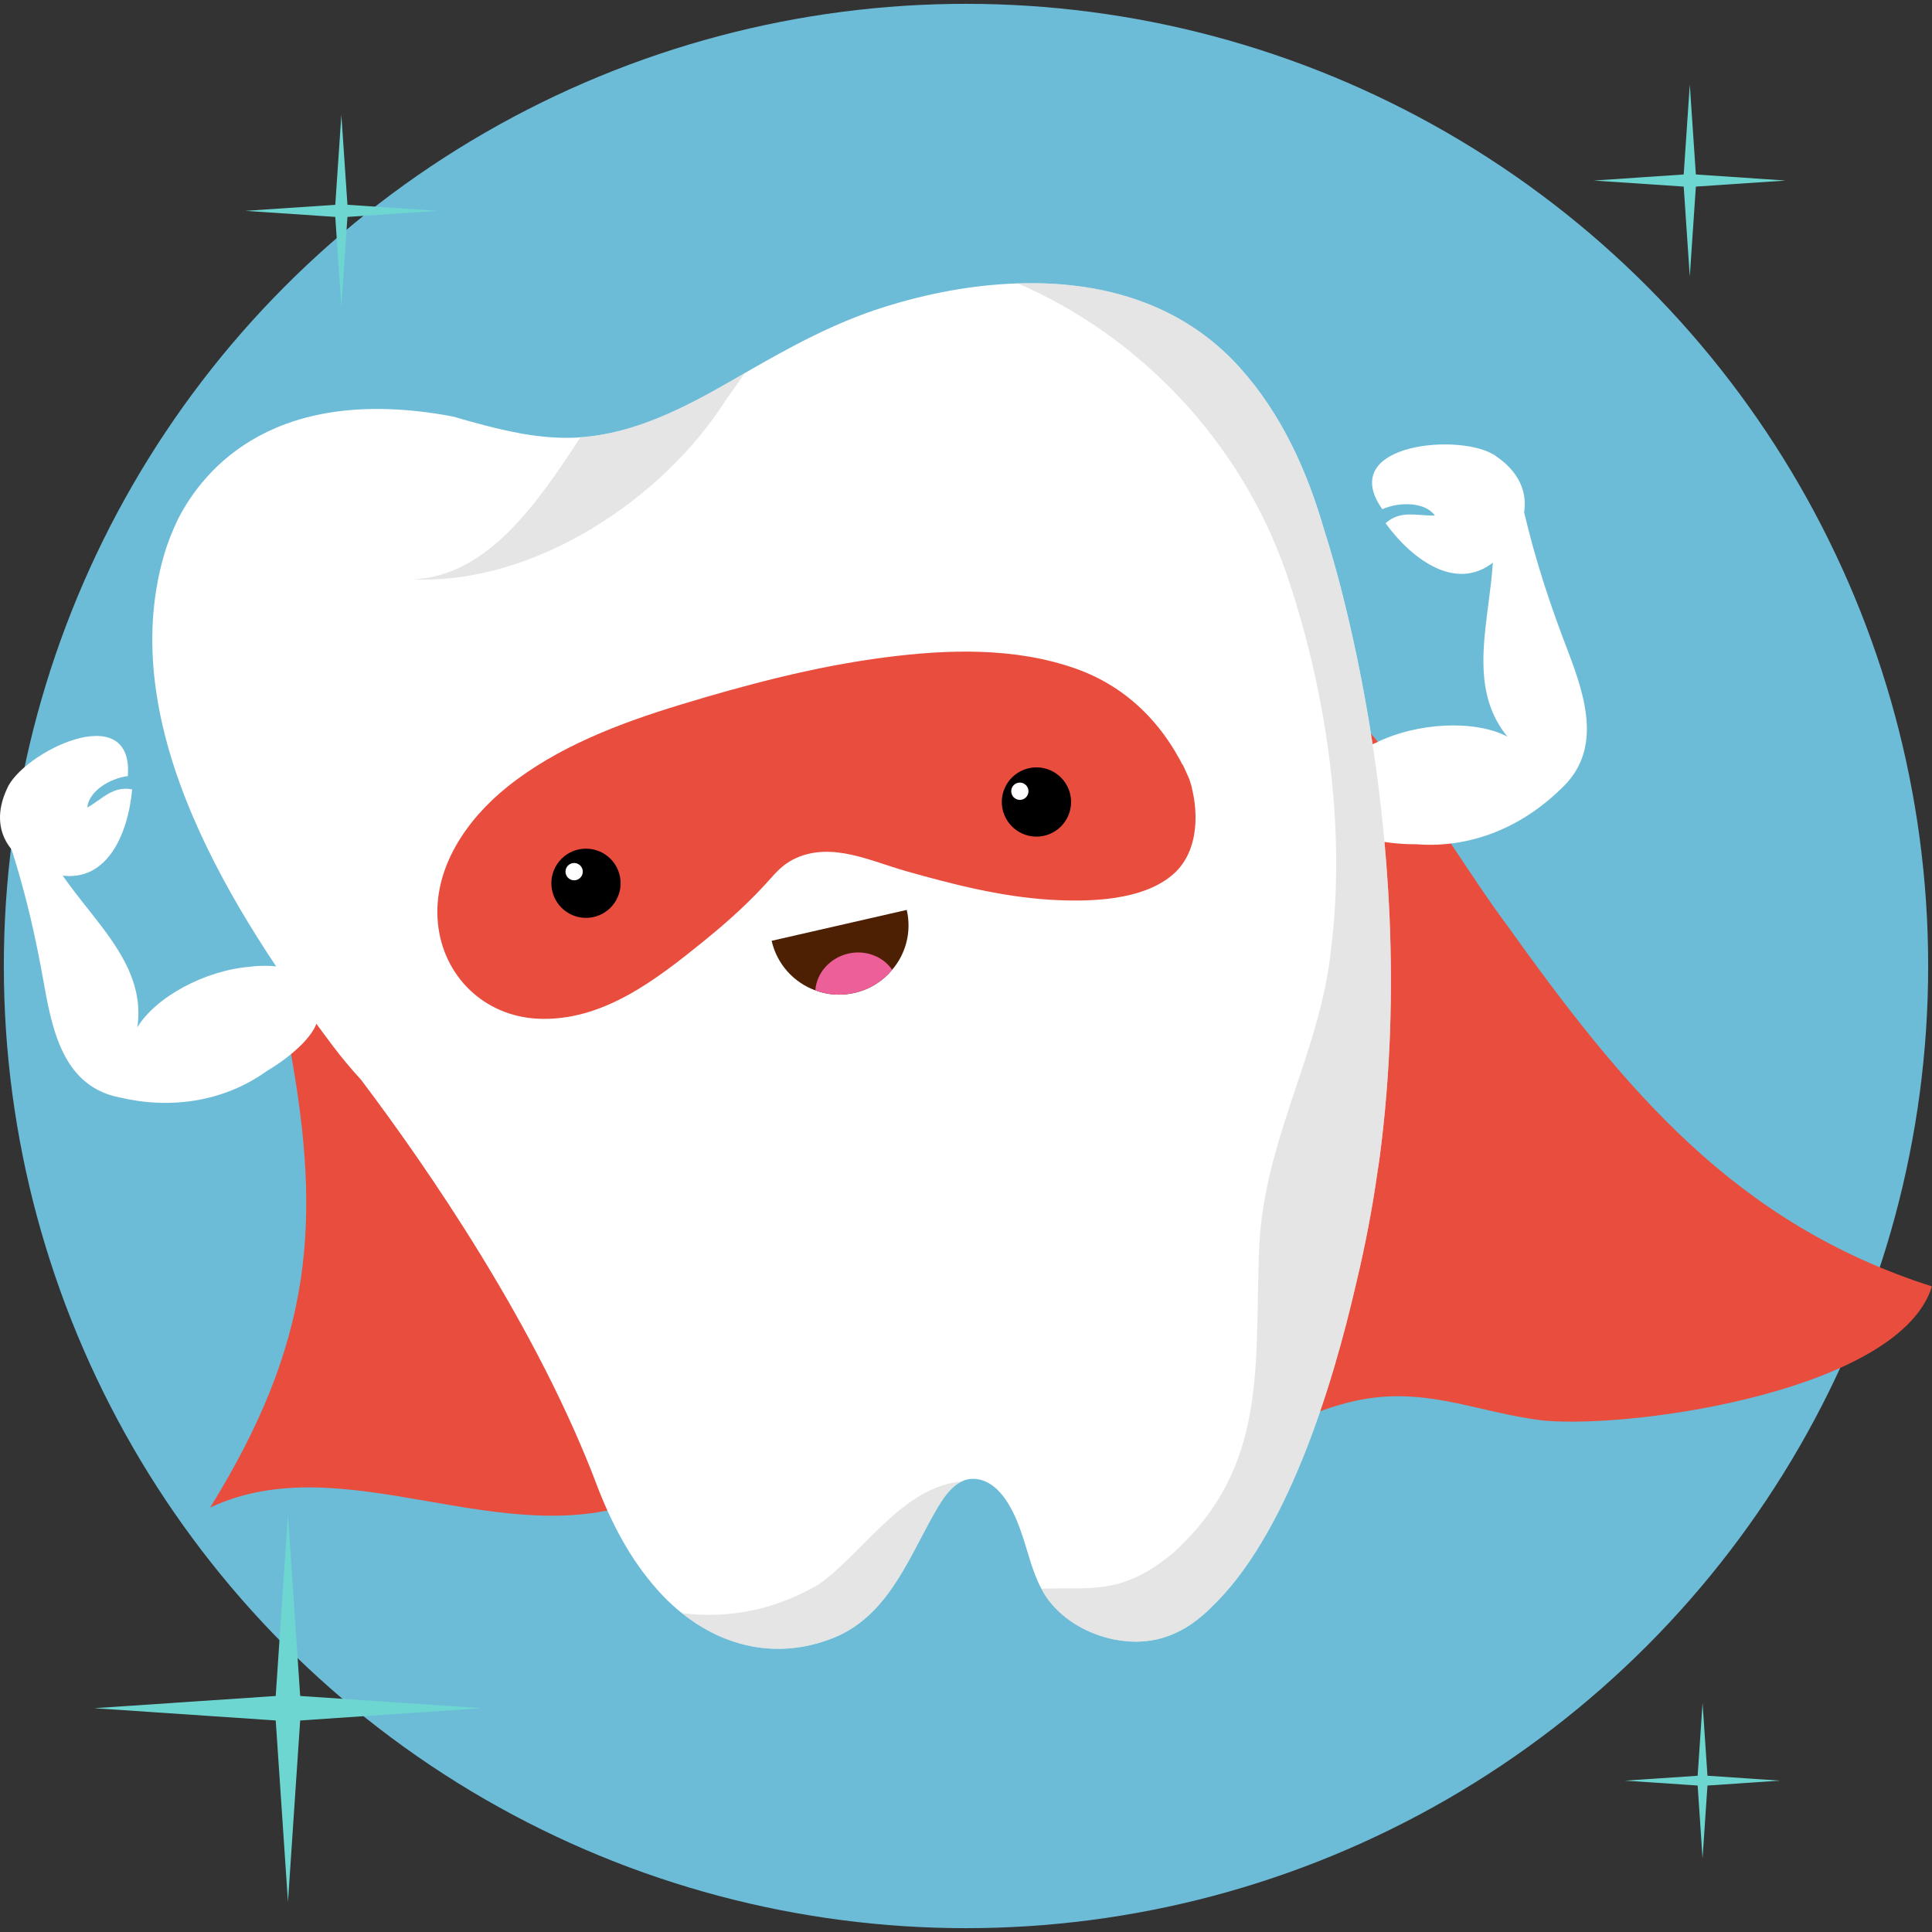 <?xml version="1.0" encoding="utf-8"?>
<!-- Generator: Adobe Illustrator 23.0.3, SVG Export Plug-In . SVG Version: 6.00 Build 0)  -->
<svg version="1.1" id="Ñëîé_1" xmlns="http://www.w3.org/2000/svg" xmlns:xlink="http://www.w3.org/1999/xlink" x="0px" y="0px"
	 viewBox="0 0 661 661" style="enable-background:new 0 0 661 661;" xml:space="preserve">
<rect x="0" y="0" width="661" height="661" fill="#333333" stroke="none"/>
<style type="text/css">
	.st0{fill:#6CBCD8;}
	.st1{fill:#6ED6D1;}
	.st2{fill:#E84D3D;}
	.st3{fill:#FFFFFF;}
	.st4{opacity:0.5;}
	.st5{fill:#CCCCCC;}
	.st6{fill:#4D1F03;}
	.st7{fill:#ED5F98;}
	.st8{fill:#F2C32A;}
	.st9{opacity:0.3;fill:#FFFFFF;}
	.st10{opacity:0.5;fill:#D37B1C;}
	.st11{fill:#045276;}
</style>
<circle class="st0" cx="330.5" cy="330.5" r="329.19"/>
<g>
	<polygon class="st1" points="582.5,582.65 580.71,609.21 582.5,635.78 584.29,609.21 	"/>
	<polygon class="st1" points="555.93,609.21 582.5,611 609.07,609.21 582.5,607.43 	"/>
</g>
<g>
	<polygon class="st1" points="98.52,518.16 94.05,584.43 98.52,650.71 102.98,584.43 	"/>
	<polygon class="st1" points="32.24,584.43 98.52,588.91 164.79,584.43 98.52,579.97 	"/>
</g>
<g>
	<polygon class="st1" points="96.18,158.61 93.96,191.44 96.18,224.28 98.4,191.44 	"/>
	<polygon class="st1" points="63.35,191.44 96.18,193.65 129.01,191.44 96.18,189.23 	"/>
</g>
<g>
	<polygon class="st1" points="578.13,28.93 575.91,61.77 578.13,94.6 580.35,61.77 	"/>
	<polygon class="st1" points="545.3,61.77 578.13,63.98 610.96,61.77 578.13,59.55 	"/>
</g>
<g>
	<polygon class="st1" points="116.79,39.3 114.57,72.14 116.79,104.97 119.01,72.14 	"/>
	<polygon class="st1" points="83.95,72.14 116.79,74.35 149.62,72.14 116.79,69.93 	"/>
</g>
<g>
	<path class="st2" d="M515.08,315.83c-5.48-7.31-11.38-16.28-17.76-25.84c-5.11-8.04-10.28-15.49-15.44-22.45
		c-7.35-10.15-15.25-20.08-23.78-28.63c-47.3-50.67-88.95-60.9-88.95-60.9c-45.94-16.21-106.27-8.27-154.03,5.4
		c-80.73,23.1-129.37,88.95-115.86,175.43c10.81,59.45,7.76,100.21-27.37,156.95c45.94-21.62,99.98,16.21,148.63-2.7
		c32.43-10.81,40.53-37.83,75.66-35.13c32.43,2.7,48.64,29.73,75.66,35.13c35.13,5.4,56.75-24.32,86.47-32.43
		c27.02-8.11,45.94,2.7,70.26,5.4c32.43,2.7,121.6-10.81,132.41-45.94C593.44,418.52,555.61,372.58,515.08,315.83z"/>
	<path class="st3" d="M472.1,395.43c0,0-0.27,2.21-0.89,6.05c-1.75,12.26-4.12,24.64-7.1,37.1c-8.43,36.76-24.11,87.29-50.07,111.71
		c-0.31,0.31-0.63,0.62-0.95,0.94c-0.1,0.06-0.21,0.16-0.25,0.21c-1.37,1.27-2.76,2.43-4.22,3.47c0,0.05,0,0.05-0.05,0.05
		c-7.58,5.53-16.69,8.17-27.64,5.9c-8.37-1.73-16.48-6.16-21.85-12.95c-1.1-1.38-2-2.84-2.79-4.37c-3.09-5.74-4.52-12.37-6.63-18.53
		c-2.42-7.27-7.31-18.69-16.47-19.05c-1.47-0.06-2.89,0.25-4.15,0.9c-4.74,2.26-7.95,8.36-10.27,12.47
		c-8.79,15.95-15.95,34.17-34.05,41.22c-18.48,7.21-36.81,3.09-51.39-8.63c-2.16-1.69-4.21-3.58-6.16-5.57
		c-10.27-10.65-17-23.17-22.32-36.53c-20.74-55.7-59.11-110.97-81.32-140.39c-3.48-3.8-6.79-7.74-9.95-11.96
		c-33.52-44.68-74.64-108.64-57.42-167.7c1.2-4.21,2.89-8.27,4.79-12.27c9-17.52,33.48-46.37,94.01-35
		c7.57,2.21,15.16,4.31,22.9,5.73c0.06,0,0.11,0.05,0.16,0.05c6,1.06,12.11,1.69,18.27,1.48c0.79-0.05,1.53-0.05,2.31-0.16
		c18.37-1.27,35.11-9.85,50.91-18.91c1.8-1.04,3.58-2.04,5.37-3.09c15.37-8.85,30.57-17.22,47.75-22.59
		c14.54-4.58,30.15-7.57,45.59-8.05c28.27-0.94,56.01,6.59,75.95,28.8c14.21,15.79,23.11,35.37,28.96,55.85
		C453.11,181.6,487,281.4,472.1,395.43z"/>
	<g>
		<path class="st3" d="M536.46,222.84c-6.29-16.43-11.07-30.79-15.3-48.75c-3.59-0.55-9.26,0.42-11.34,1.93
			c5.37,24.76-11.73,54.52,5.93,76.02c-10.99-5.82-30.94-5-45.28,2.22h-0.05c0,0-14.15,5.85-15.38,15.57
			c-0.09,0.26-0.24,0.5-0.33,0.77l0.24,0.07c-0.11,2.29,0.5,4.77,2.19,7.44l0,0c0.45,1.08,1.03,2.25,1.77,3.46
			c4.56,6.22,18.76,7.32,25.76,7.28c18.91,1.46,36.3-6.17,49.3-18.88C548.12,257.04,542.76,239.28,536.46,222.84z"/>
		<path class="st3" d="M512.87,190.66c-13.41,13.15-29.56,1.08-38.82-11.64c5.16-4.69,10.95-2.43,16.86-2.65
			c-3.23-4.58-11.96-4.83-17.98-2.16c-16.16-22.88,28.14-26.39,39.08-18.01C525.82,165.69,523.68,179.85,512.87,190.66
			L512.87,190.66z"/>
	</g>
	<g>
		<path class="st3" d="M15.22,337.58c-2.97-16.78-6.16-31.09-11.61-48.11c2.71-2.24,7.9-4.27,10.38-4.05
			c7.89,23.24,36.94,39.42,32.99,66.07c6.21-10.31,23.19-19.57,38.7-20.74l0.04-0.02c0,0,14.67-2.19,20.53,5.26
			c0.21,0.17,0.45,0.3,0.67,0.48l-0.16,0.17c1.23,1.84,1.96,4.21,1.89,7.26l0,0c0.16,1.12,0.26,2.39,0.25,3.75
			c-0.68,7.44-11.93,15.42-17.76,18.89c-14.98,10.65-33.22,12.97-50.36,8.9C22.6,371.78,18.19,354.37,15.22,337.58z"/>
		<path class="st3" d="M18.78,299.1c17.68,4.23,25.08-13.84,26.43-29.02c-6.62-1.33-10.3,3.43-15.33,6.2
			c0.41-5.41,7.53-9.97,13.86-10.76c2-27.06-36.54-7.87-41.44,4.54C-4.44,284.81,4.39,295.51,18.78,299.1L18.78,299.1z"/>
	</g>
	<g class="st4">
		<path class="st5" d="M472.1,395.43c0,0-0.27,2.21-0.89,6.05c-1.75,12.26-4.12,24.64-7.1,37.1
			c-8.43,36.76-24.11,87.29-50.07,111.71c-0.31,0.31-0.63,0.62-0.95,0.94c-0.1,0.06-0.21,0.16-0.25,0.21
			c-1.37,1.27-2.76,2.43-4.22,3.47c0,0.05,0,0.05-0.05,0.05c-7.58,5.53-16.69,8.17-27.64,5.9c-8.37-1.73-16.48-6.16-21.85-12.95
			c-1.1-1.38-2-2.84-2.79-4.37c17.16-0.53,27.42,2.26,44.69-11.9c33.37-29.84,28.11-64.96,29.85-105.27
			c1.74-36.86,21.05-66.7,24.58-101.81c5.27-42.11-1.79-89.49-15.79-129.8c-15.69-44.07-49.9-79.91-91.43-97.81
			c28.27-0.94,56.01,6.59,75.95,28.8c14.21,15.79,23.11,35.37,28.96,55.85C453.11,181.6,487,281.4,472.1,395.43z"/>
	</g>
	<g class="st4">
		<path class="st5" d="M329.04,506.87c-4.74,2.26-7.95,8.36-10.27,12.47c-8.79,15.95-15.95,34.17-34.05,41.22
			c-18.48,7.21-36.81,3.09-51.39-8.63c15.11,1.78,30.64-0.53,46.59-9.74C295.72,531.08,308.66,508.65,329.04,506.87z"/>
	</g>
	<g class="st4">
		<path class="st5" d="M254.86,127.6c-2.21,3.21-4.42,6.31-6.53,9.26c-21.05,33.31-64.9,63.18-107.01,61.37
			c25.21-1.15,42.22-25.47,57.26-48.63c18.37-1.27,35.11-9.85,50.91-18.91C251.29,129.65,253.07,128.65,254.86,127.6z"/>
	</g>
	<path class="st3" d="M354.68,236.66c0-2.59,2.1-4.68,4.69-4.68c2.58,0,4.68,2.09,4.68,4.68c0,2.59-2.1,4.68-4.68,4.68
		C356.78,241.34,354.68,239.25,354.68,236.66z"/>
	<path class="st3" d="M234.25,276.05c0-2.49,2.04-4.53,4.55-4.53c2.51,0,4.55,2.04,4.55,4.53c0,2.51-2.04,4.55-4.55,4.55
		C236.29,280.6,234.25,278.57,234.25,276.05z"/>
	<path class="st2" d="M406.9,266.56c-7.69-17.66-20.54-31.34-38.91-37.82c-20.77-7.33-43.65-6.62-65.2-3.83
		c-23.87,3.09-47.4,9.3-70.39,16.31c-20.59,6.29-41.67,14.29-58.67,27.86c-14.03,11.19-25.77,28.07-23.9,46.83
		c1.81,18.16,15.91,31.74,34.12,32.62c22.11,1.07,40.54-13.36,56.78-26.5c8.27-6.68,16.19-13.83,23.22-21.81
		c2.51-2.86,5-5.16,8.6-6.73c12.33-5.41,25.42,1.14,37.34,4.52c16.09,4.57,32.72,8.8,49.47,9.82c13.12,0.8,31.87,0.44,42.28-8.95
		C410.38,290.99,410.3,276.95,406.9,266.56C399.91,250.49,410.91,278.81,406.9,266.56z"/>
	<path d="M188.83,304.29c-1.16-6.44,3.12-12.59,9.55-13.75c6.43-1.16,12.6,3.1,13.76,9.55c1.16,6.43-3.12,12.59-9.56,13.76
		C196.15,315,189.99,310.72,188.83,304.29z"/>
	<path d="M342.94,276.49c-1.16-6.44,3.13-12.59,9.56-13.76c6.44-1.15,12.6,3.11,13.77,9.57c1.15,6.42-3.12,12.58-9.56,13.75
		C350.27,287.21,344.11,282.91,342.94,276.49z"/>
	<path class="st3" d="M193.52,298.74c-0.28-1.6,0.77-3.14,2.38-3.43c1.61-0.3,3.15,0.78,3.44,2.39c0.29,1.6-0.78,3.15-2.38,3.44
		C195.34,301.43,193.81,300.35,193.52,298.74z"/>
	<path class="st3" d="M346.02,271.23c-0.29-1.6,0.77-3.15,2.37-3.43c1.61-0.3,3.15,0.77,3.44,2.39c0.28,1.6-0.78,3.16-2.39,3.43
		C347.85,273.92,346.31,272.82,346.02,271.23z"/>
	<g>
		<path class="st6" d="M310.23,311.31c1.73,7.55-0.34,15.03-4.99,20.48c-3.16,3.85-7.59,6.7-12.87,7.91
			c-4.61,1.06-9.23,0.71-13.43-0.87c-7.23-2.62-13.08-8.83-14.94-16.95L310.23,311.31z"/>
		<path class="st7" d="M305.24,331.79c-3.16,3.85-7.59,6.7-12.87,7.91c-4.61,1.06-9.23,0.71-13.43-0.87
			c0.44-5.88,4.92-11.11,11.27-12.58C296.22,324.88,302.12,327.26,305.24,331.79z"/>
	</g>
</g>
</svg>
